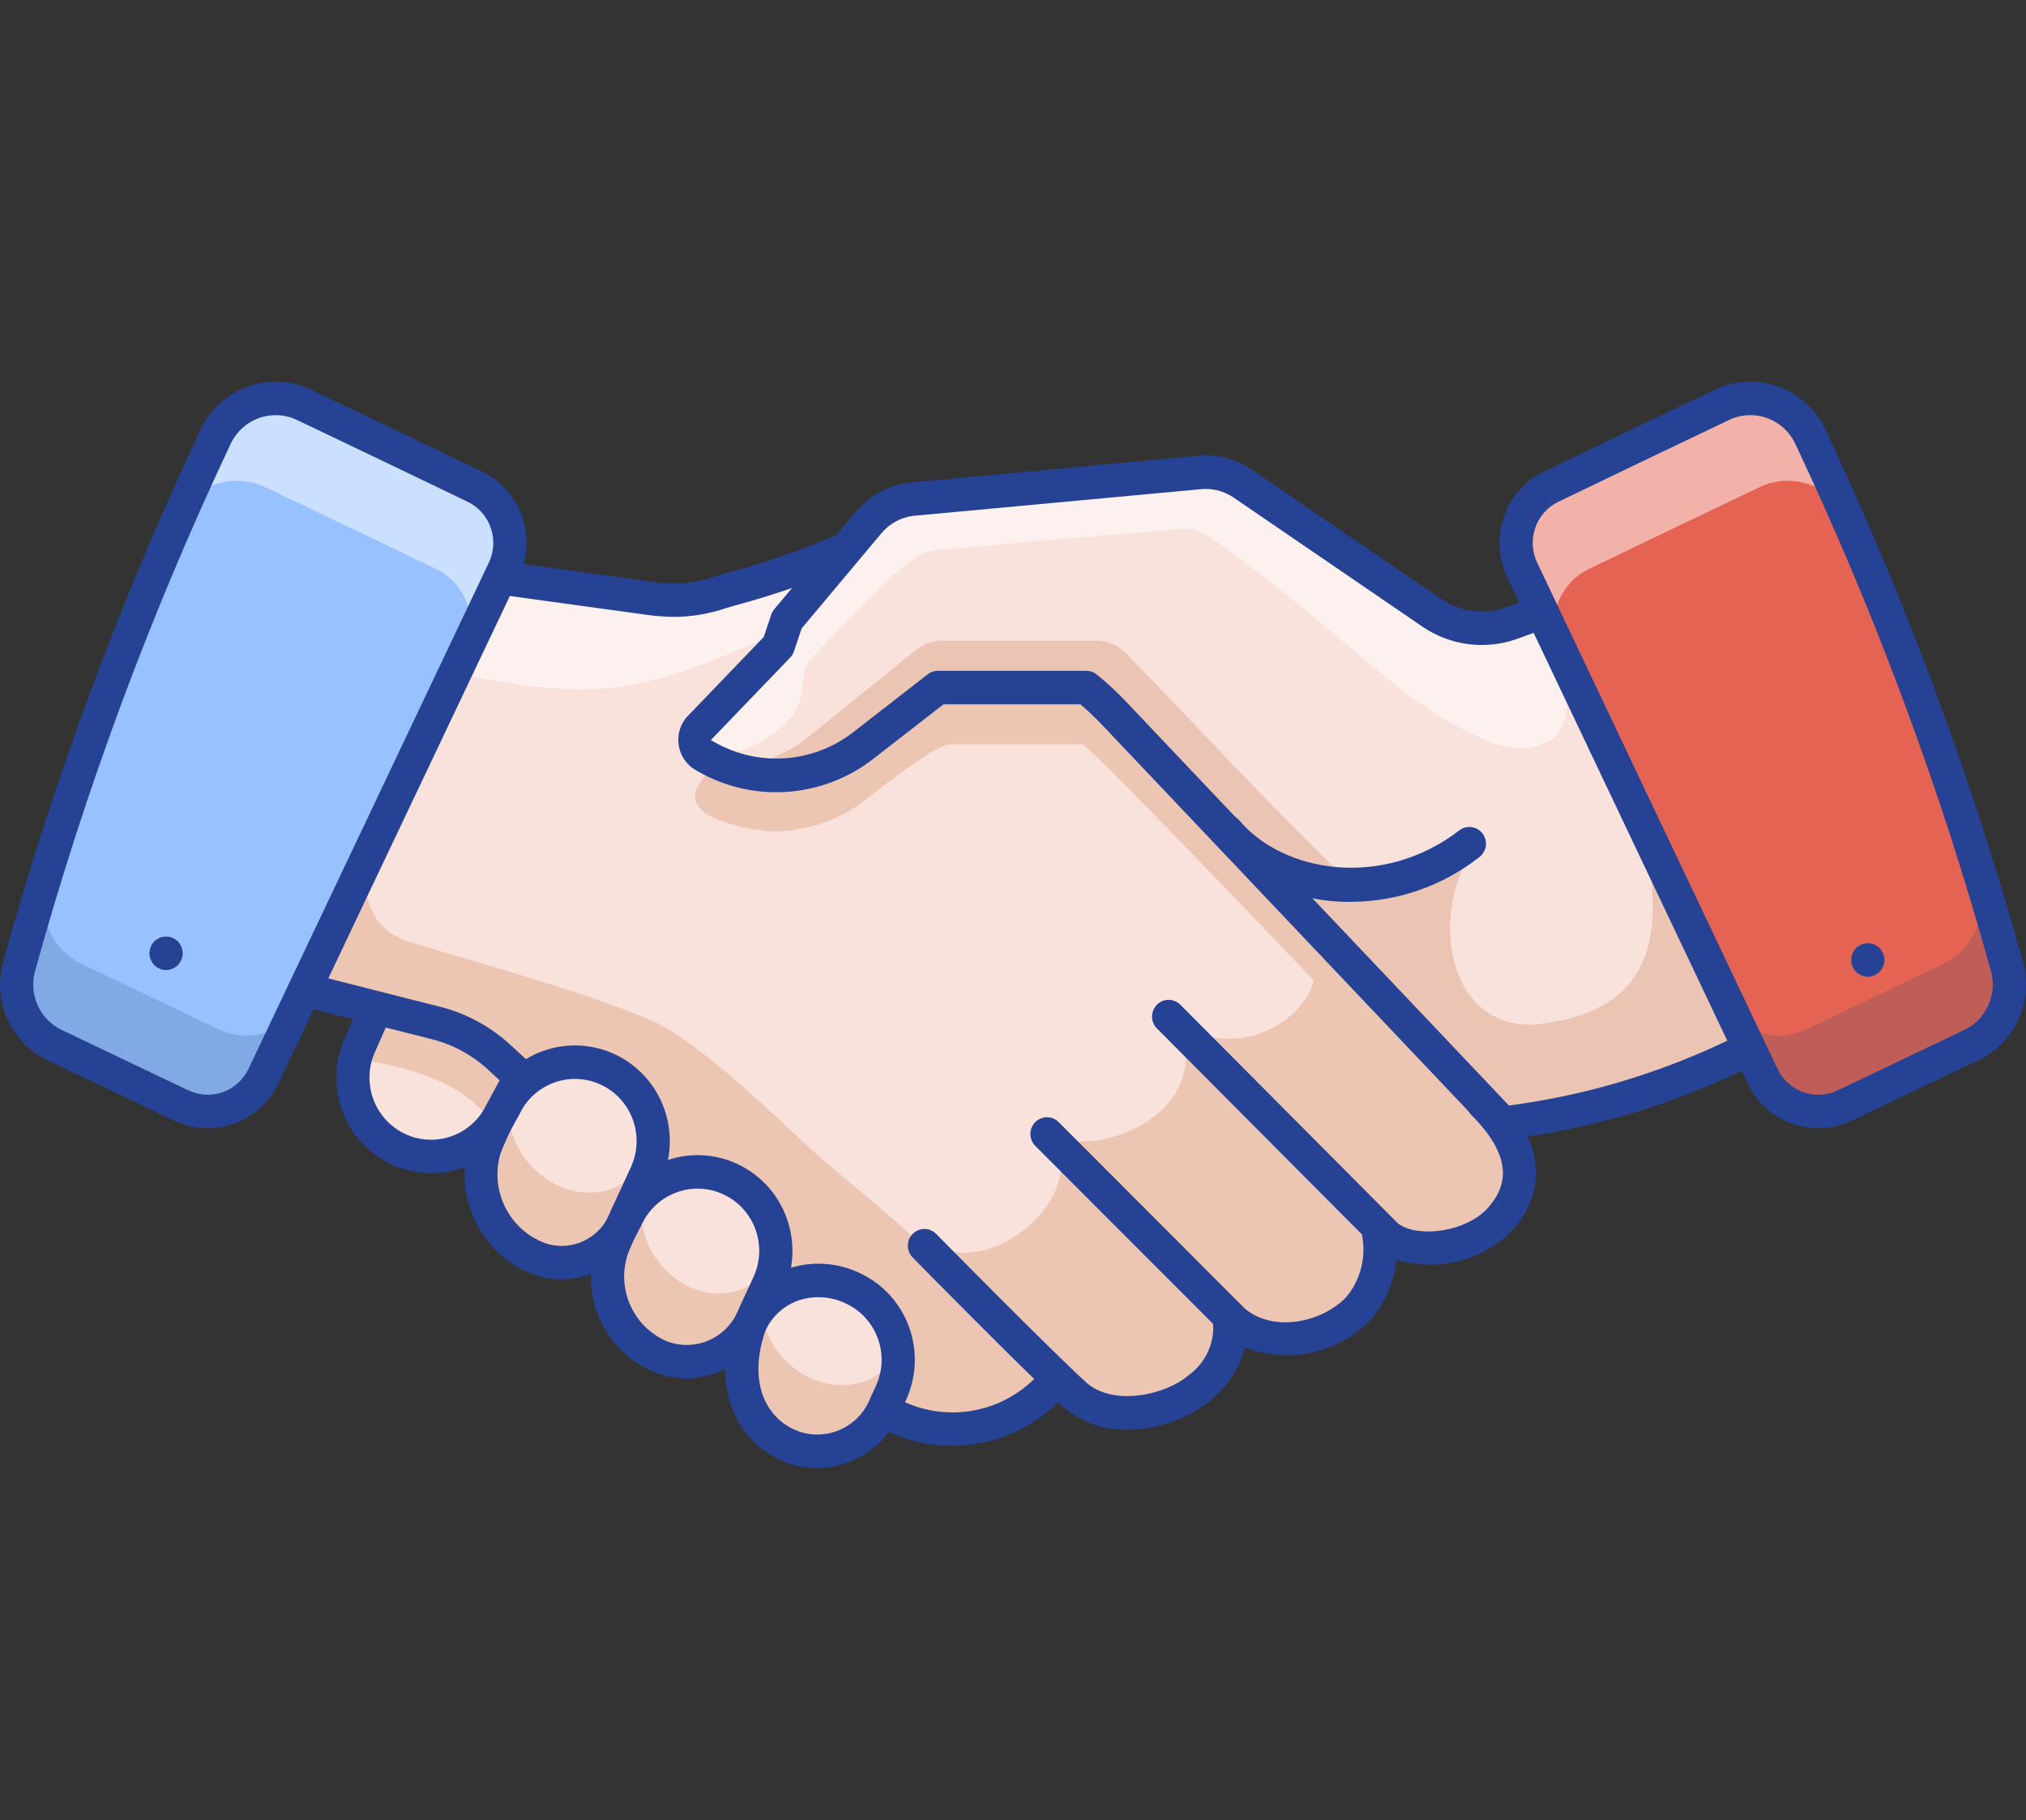 <?xml version="1.0" encoding="UTF-8"?>
<svg width="69px" height="62px" viewBox="0 0 69 62" version="1.1" xmlns="http://www.w3.org/2000/svg" xmlns:xlink="http://www.w3.org/1999/xlink">
    <rect x="0" y="0" width="69" height="62" fill="#333333" stroke="none"/>
    <title>icon/ guarantees_commmunity</title>
    <g id="Page-1" stroke="none" stroke-width="1" fill="none" fill-rule="evenodd">
        <g id="mark_lindsay_assest_board" transform="translate(-606, -1663)">
            <g id="icon/-guarantees_commmunity" transform="translate(606, 1663)">
                <path d="M24.569,19.871 C25.58,19.476 26.604,19.109 27.648,18.816 C28.057,18.701 28.721,18.172 29.015,18.613 C28.066,19.57 24.443,23.924 23.714,25.03 C22.944,26.197 25.867,26.401 26.576,26.42 C27.809,26.454 29.11,25.667 30.075,24.923 C30.631,24.494 31.083,24.033 31.665,23.639 C32.907,22.801 36.999,23.419 36.999,23.419 C40.883,27.309 50.864,37.783 51.355,38.636 C52.943,41.394 48.902,43.746 46.898,41.763 C47.29,43.196 46.576,44.702 45.223,45.292 C44.602,45.574 43.912,45.663 43.241,45.55 C42.861,45.48 42.275,44.946 41.966,44.948 C41.978,44.948 41.67,46.226 41.608,46.346 C41.233,47.02 40.634,47.54 39.917,47.813 C38.382,48.451 37.142,48.024 35.996,46.925 C35.087,48.069 33.7,48.719 32.247,48.682 C31.667,48.685 31.095,48.552 30.574,48.294 C30.058,47.936 30.098,48.022 30.335,47.47 C30.956,46.152 30.422,44.576 29.132,43.917 C27.842,43.259 26.266,43.758 25.581,45.042 C25.748,44.598 25.945,44.166 26.169,43.749 C26.58,42.842 26.471,41.783 25.886,40.98 C25.315,40.241 24.406,39.852 23.482,39.951 C22.559,40.05 21.751,40.623 21.346,41.466 C21.467,41.044 21.645,40.64 21.875,40.266 C22.231,39.598 22.323,38.818 22.131,38.085 C21.71,36.695 20.273,35.893 18.882,36.271 C18.583,36.353 17.993,36.807 17.8,36.743 C17.457,36.631 15.449,34.997 14.693,34.803 C13.924,34.605 9.733,33.594 9.388,33.406 C10.783,30.466 15.882,19.592 16.08,19.547 C16.851,19.613 17.619,19.719 18.379,19.865 C21.006,20.227 21.999,20.877 24.569,19.871 Z" id="Path" fill="#F9E2DC" fill-rule="nonzero"></path>
                <path d="M14.371,22.804 C14.593,22.754 17.18,23.251 17.671,23.319 C20.298,23.681 21.78,23.469 24.35,22.463 C25.36,22.068 27,21.322 27,21.322 C27,21.322 28.632,19.142 28.979,18.791 C28.686,18.35 28.01,19.068 27.601,19.183 C26.557,19.476 25.451,19.807 24.421,20.146 C22.689,20.716 21.006,20.227 18.379,19.865 C17.619,19.719 16.851,19.613 16.08,19.547 C15.882,19.593 14.202,22.843 14.371,22.804 Z" id="Path" fill="#FFFFFF" fill-rule="nonzero" opacity="0.5"></path>
                <path d="M17.6,36.901 L17.072,37.889 C16.76,38.529 16.209,39.017 15.54,39.246 C14.871,39.476 14.139,39.428 13.505,39.113 L13.505,39.113 C12.872,38.798 12.388,38.242 12.16,37.567 C11.933,36.893 11.98,36.154 12.292,35.515 L12.794,34.37 C14.973,34.692 16.786,35.344 17.6,36.901 Z" id="Path" fill="#F9E2DC"></path>
                <path d="M25.332,45.569 C25.38,45.435 25.44,45.305 25.511,45.181 C25.81,44.535 26.35,44.036 27.014,43.792 C27.678,43.548 28.411,43.58 29.051,43.881 L29.051,43.881 C29.692,44.183 30.187,44.728 30.429,45.398 C30.67,46.068 30.638,46.807 30.34,47.453 L30.161,47.841 C28.937,50.809 24.597,49.094 25.332,45.569 Z" id="Path" fill="#F9E2DC"></path>
                <path d="M20.837,42.563 L21.344,41.467 C21.643,40.821 22.183,40.321 22.847,40.078 C23.511,39.834 24.244,39.866 24.884,40.167 L24.884,40.167 C25.525,40.469 26.02,41.014 26.262,41.684 C26.503,42.354 26.471,43.093 26.173,43.739 L25.666,44.835 C24.131,47.887 20.168,46.016 20.837,42.563 Z" id="Path" fill="#F9E2DC"></path>
                <path d="M16.475,39.228 L17.168,37.73 C17.467,37.084 18.007,36.584 18.671,36.34 C19.335,36.096 20.068,36.129 20.708,36.43 L20.708,36.43 C21.349,36.731 21.844,37.277 22.086,37.946 C22.327,38.616 22.295,39.355 21.997,40.001 L21.304,41.499 C19.948,44.456 15.786,42.594 16.475,39.228 Z" id="Path" fill="#F9E2DC"></path>
                <g id="Group" opacity="0.3" transform="translate(12.04, 34.37)" fill="#CC7E54">
                    <path d="M0.754,0 L0.252,1.145 C0.114,1.432 0.029,1.743 0,2.061 L0.153,1.711 C2.183,2.011 3.885,2.607 4.768,3.946 C4.869,3.812 4.957,3.669 5.032,3.519 L5.56,2.531 C4.746,0.974 2.933,0.321 0.754,0 Z" id="Path"></path>
                    <path d="M13.872,10.204 C13.711,10.387 13.576,10.591 13.471,10.811 C13.4,10.935 13.34,11.064 13.292,11.199 C12.557,14.723 16.897,16.439 18.12,13.47 L18.3,13.082 C18.492,12.659 18.571,12.192 18.529,11.729 C17.26,13.772 14.171,12.726 13.872,10.204 Z" id="Path"></path>
                    <path d="M9.758,6.432 C9.574,6.629 9.421,6.853 9.304,7.097 L8.797,8.193 C8.128,11.646 12.091,13.517 13.626,10.464 L14.133,9.368 C14.233,9.144 14.301,8.906 14.336,8.663 C12.739,10.824 9.6,9.314 9.758,6.432 Z" id="Path"></path>
                    <path d="M10.148,4.776 C8.882,7.535 5.178,6.097 5.247,3.158 C5.208,3.226 5.161,3.287 5.128,3.359 L4.435,4.858 C3.746,8.223 7.908,10.086 9.264,7.129 L9.957,5.631 C10.094,5.33 10.174,5.006 10.194,4.676 L10.148,4.776 Z" id="Path"></path>
                </g>
                <g id="Group" opacity="0.3" transform="translate(9.378, 23.366)" fill="#CC7E54" fill-rule="nonzero">
                    <path d="M14.996,2.564 C14.753,2.884 14.554,3.155 14.435,3.336 C13.665,4.503 16.215,4.928 16.925,4.947 C18.123,4.958 19.288,4.545 20.216,3.78 C20.772,3.351 22.534,1.985 22.958,1.985 L27.482,1.985 C27.765,1.985 41.486,16.366 41.977,17.219 C42.029,17.309 42.074,17.399 42.114,17.488 C42.453,16.775 42.401,15.935 41.977,15.27 C41.486,14.417 31.847,4.213 27.977,0.309 C27.588,-0.083 22.576,-0.097 22.181,0.238 C21.645,0.693 20.772,1.402 20.216,1.831 C19.288,2.597 18.123,3.01 16.925,2.998 C16.262,2.964 15.61,2.817 14.996,2.564 L14.996,2.564 Z" id="Path"></path>
                    <path d="M20.957,24.104 C20.722,24.652 20.682,24.572 21.187,24.922 C21.189,24.583 21.131,24.246 21.014,23.929 C20.993,23.987 20.982,24.046 20.957,24.104 Z" id="Path"></path>
                    <path d="M16.791,20.383 C16.567,20.8 16.37,21.232 16.203,21.676 C16.398,21.321 16.672,21.015 17.003,20.784 C16.977,20.584 16.928,20.387 16.857,20.198 C16.835,20.26 16.817,20.322 16.791,20.383 Z" id="Path"></path>
                    <path d="M41.977,15.27 C41.486,14.417 34.794,7.615 35.103,8.152 C36.691,10.911 32.65,13.262 30.646,11.279 C32.229,14.379 28.177,16.138 26.439,15.307 C27.847,17.184 24.407,20.463 22.11,18.883 C21.217,19.92 18.294,19.881 17.025,19.037 C17.053,19.498 16.973,19.959 16.791,20.383 C16.567,20.8 16.37,21.232 16.203,21.676 C16.888,20.392 18.463,19.893 19.753,20.551 C21.043,21.21 21.578,22.786 20.957,24.104 C20.72,24.656 20.68,24.57 21.196,24.928 C21.717,25.186 22.289,25.319 22.869,25.316 C24.322,25.353 25.709,24.703 26.618,23.559 C27.763,24.658 29.004,25.085 30.539,24.447 C31.256,24.174 31.854,23.654 32.23,22.98 C32.292,22.86 32.599,21.582 32.588,21.582 C32.897,21.58 33.482,22.115 33.863,22.184 C34.534,22.297 35.224,22.208 35.845,21.926 C37.198,21.336 37.912,19.83 37.519,18.397 C39.524,20.38 43.565,18.028 41.977,15.27 Z" id="Path"></path>
                    <path d="M3.805,2.092 C3.204,4.48 2.073,7.974 4.582,8.723 C7.487,9.59 11.008,10.577 12.887,11.432 C14.544,12.186 17.268,14.894 18.329,15.853 C20.025,17.386 22.623,19.198 23.1,20.594 C24.037,23.335 20.803,21.034 21.086,21.129 C20.339,20.644 19.465,20.395 18.576,20.416 C17.975,20.407 17.373,20.431 16.774,20.487 C16.741,20.476 17.446,18.17 15.82,17.1 C14.814,16.499 13.591,16.394 12.498,16.815 C12.771,15.938 13.654,14.487 11.544,13.143 C10.201,12.288 8.611,13.179 8.507,13.461 C7.647,12.618 7.068,12.05 7.068,12.05 L0,9.959 L3.805,2.092 Z" id="Path"></path>
                </g>
                <path d="M38.388,48.697 C37.593,48.722 36.818,48.444 36.217,47.918 C34.896,46.706 31.237,42.988 31.082,42.83 C30.863,42.607 30.865,42.246 31.086,42.025 C31.307,41.803 31.664,41.804 31.884,42.027 C31.922,42.065 35.678,45.881 36.978,47.074 C37.899,47.92 39.718,47.515 40.495,46.828 C41.046,46.431 41.356,45.776 41.317,45.095 L35.26,39.03 C35.116,38.887 35.059,38.676 35.11,38.479 C35.162,38.281 35.314,38.127 35.51,38.074 C35.705,38.02 35.914,38.076 36.057,38.221 L42.393,44.567 C43.371,45.395 45.003,45.046 45.837,44.194 C46.34,43.602 46.542,42.806 46.381,42.042 L39.402,35.03 C39.18,34.807 39.18,34.446 39.4,34.223 C39.621,34 39.979,33.999 40.2,34.222 L47.591,41.651 C48.214,42.178 49.96,41.998 50.719,41.09 C51.207,40.505 51.675,39.546 50.111,37.976 C49.968,37.832 49.911,37.622 49.963,37.425 C50.015,37.229 50.167,37.074 50.362,37.021 C50.557,36.968 50.765,37.023 50.908,37.167 C53.068,39.336 52.259,41.016 51.584,41.825 C50.555,42.925 48.996,43.343 47.562,42.903 C47.481,43.681 47.159,44.413 46.642,44.995 C45.527,46.109 43.869,46.46 42.404,45.892 C42.213,46.598 41.805,47.226 41.24,47.686 C40.432,48.34 39.425,48.697 38.388,48.697 Z" id="Path" fill="#254294" fill-rule="nonzero"></path>
                <path d="M17.777,37.294 C17.636,37.294 17.5,37.241 17.396,37.145 L16.653,36.461 C16.106,35.948 15.44,35.582 14.715,35.398 L9.476,34.068 C9.279,34.019 9.123,33.868 9.067,33.671 C9.011,33.475 9.064,33.263 9.206,33.116 C9.347,32.97 9.555,32.911 9.752,32.962 L14.991,34.292 C15.899,34.522 16.734,34.98 17.42,35.623 L18.158,36.302 C18.331,36.46 18.389,36.71 18.304,36.929 C18.22,37.149 18.01,37.294 17.777,37.294 L17.777,37.294 Z" id="Path" fill="#254294" fill-rule="nonzero"></path>
                <path d="M32.396,49.242 C31.526,49.247 30.671,49.017 29.919,48.576 C29.745,48.473 29.638,48.284 29.639,48.08 C29.641,47.876 29.75,47.689 29.925,47.588 C30.1,47.487 30.316,47.488 30.49,47.591 C32.012,48.455 33.913,48.218 35.181,47.007 C35.322,46.86 35.53,46.799 35.727,46.849 C35.924,46.899 36.079,47.052 36.133,47.249 C36.188,47.447 36.133,47.658 35.99,47.804 C35.024,48.738 33.734,49.254 32.396,49.242 L32.396,49.242 Z" id="Path" fill="#254294" fill-rule="nonzero"></path>
                <path d="M22.981,21.01 C22.648,21.008 22.316,20.983 21.986,20.936 L15.952,20.105 C15.752,20.078 15.581,19.945 15.504,19.756 C15.428,19.567 15.457,19.352 15.581,19.191 C15.704,19.029 15.904,18.947 16.105,18.975 L22.139,19.806 C22.894,19.941 23.672,19.877 24.396,19.621 L24.729,19.525 C26.178,19.132 27.594,18.629 28.966,18.019 C29.252,17.893 29.585,18.025 29.71,18.314 C29.835,18.603 29.704,18.939 29.417,19.065 C27.997,19.697 26.53,20.218 25.03,20.624 L24.714,20.716 C24.155,20.906 23.57,21.005 22.981,21.01 Z" id="Path" fill="#254294" fill-rule="nonzero"></path>
                <path d="M27.836,50 C27.493,50 27.153,49.943 26.83,49.83 C25.443,49.342 24.289,47.812 24.838,45.494 L24.838,45.493 C24.889,45.288 24.95,45.085 25.023,44.887 C25.373,44.092 26.038,43.481 26.856,43.205 C27.658,42.941 28.529,42.998 29.29,43.365 C30.068,43.729 30.669,44.391 30.962,45.203 C31.255,46.016 31.215,46.913 30.852,47.696 L30.692,48.041 C30.22,49.216 29.093,49.989 27.836,50 L27.836,50 Z M25.938,45.759 C25.527,47.496 26.362,48.457 27.202,48.753 C28.192,49.099 29.276,48.588 29.648,47.599 L29.829,47.209 C30.064,46.701 30.089,46.119 29.898,45.591 C29.708,45.064 29.317,44.635 28.812,44.399 C28.313,44.156 27.741,44.116 27.214,44.287 C26.704,44.458 26.289,44.835 26.065,45.328 L26.065,45.327 C26.067,45.327 25.991,45.536 25.938,45.759 L25.938,45.759 Z" id="Shape" fill="#254294" fill-rule="nonzero"></path>
                <path d="M23.39,46.949 C23.024,46.948 22.66,46.882 22.316,46.752 C20.617,46.073 19.73,44.18 20.289,42.424 L20.289,42.423 C20.439,41.998 20.626,41.587 20.848,41.194 C21.616,39.579 23.534,38.892 25.139,39.658 C26.745,40.425 27.436,42.356 26.685,43.98 L26.179,45.076 C25.694,46.198 24.604,46.93 23.39,46.949 Z M21.385,42.703 C20.982,43.894 21.562,45.197 22.713,45.684 C23.692,46.06 24.789,45.564 25.162,44.577 L25.66,43.498 C26.15,42.438 25.696,41.179 24.645,40.684 C23.595,40.19 22.346,40.649 21.856,41.708 C21.676,42.028 21.519,42.361 21.385,42.703 L21.385,42.703 Z" id="Shape" fill="#254294" fill-rule="nonzero"></path>
                <path d="M19.139,43.573 C18.827,43.573 18.517,43.523 18.219,43.427 C16.472,42.798 15.479,40.938 15.92,39.12 L15.92,39.12 C16.109,38.536 16.362,37.975 16.677,37.448 C17.037,36.681 17.685,36.089 18.478,35.804 C19.705,35.354 21.081,35.693 21.963,36.665 C22.845,37.636 23.061,39.048 22.509,40.242 L21.817,41.74 C21.376,42.843 20.318,43.567 19.139,43.573 L19.139,43.573 Z M17.031,39.335 C16.689,40.588 17.357,41.895 18.566,42.341 C19.476,42.653 20.466,42.172 20.791,41.26 L21.484,39.76 C21.974,38.701 21.519,37.441 20.469,36.947 C19.419,36.453 18.17,36.911 17.68,37.971 C17.423,38.405 17.206,38.861 17.031,39.335 L17.031,39.335 Z" id="Shape" fill="#254294" fill-rule="nonzero"></path>
                <path d="M14.679,39.96 C13.564,39.959 12.529,39.377 11.94,38.422 C11.351,37.467 11.293,36.272 11.785,35.263 L12.277,34.14 C12.359,33.953 12.533,33.825 12.734,33.804 C12.935,33.782 13.132,33.87 13.251,34.034 C13.37,34.199 13.393,34.415 13.311,34.601 L12.809,35.746 C12.469,36.423 12.514,37.233 12.928,37.867 C13.342,38.501 14.061,38.864 14.813,38.816 C15.564,38.769 16.233,38.319 16.565,37.637 L17.103,36.631 C17.199,36.451 17.382,36.337 17.584,36.331 C17.786,36.326 17.975,36.429 18.081,36.602 C18.187,36.776 18.194,36.993 18.098,37.172 L17.57,38.16 C17.024,39.266 15.904,39.964 14.679,39.96 L14.679,39.96 Z" id="Path" fill="#254294" fill-rule="nonzero"></path>
                <path d="M52.48,20.788 C54.546,25.141 56.649,29.351 58.715,33.704 C59.011,34.327 59.217,35.067 59.512,35.689 C57.617,36.604 55.637,37.326 53.6,37.843 C52.975,37.97 51.638,38.408 51.091,38.106 C50.902,37.955 50.734,37.778 50.592,37.581 C49.646,36.584 48.699,35.586 47.753,34.588 L38.766,25.113 C38.514,24.847 37.471,23.828 37.213,23.568 C36.966,23.319 32.019,23.283 31.736,23.533 C30.865,24.302 29.237,25.63 28.135,26.043 C27.311,26.351 26.419,26.429 25.555,26.269 C24.868,26.141 23.243,25.737 23.807,24.752 C24.185,24.205 24.604,23.688 25.061,23.206 L27.339,20.399 C27.756,19.885 29.039,18.434 29.474,17.936 C30.792,16.424 34.496,16.805 36.471,16.51 C38.02,16.278 39.44,16.189 40.712,16.117 C42.057,16.042 43.756,17.39 44.85,18.139 L48.006,20.298 C49.021,20.992 50.183,22.142 52.48,20.788 Z" id="Path" fill="#F9E2DC" fill-rule="nonzero"></path>
                <path d="M55.307,26.242 C57.38,32.136 56.044,34.413 52.515,34.869 C49.299,35.285 48.522,31.055 50.359,28.666 C49.193,29.522 48.239,29.878 46.082,30.166 C43.279,27.482 40.231,24.171 38.328,22.233 C38.068,21.969 37.715,21.82 37.347,21.821 L32.078,21.821 C31.766,21.821 31.462,21.927 31.218,22.123 C30.393,22.786 28.428,24.366 27.531,25.101 C26.4,26.028 24.868,26.141 25.555,26.269 C26.419,26.429 27.311,26.351 28.135,26.043 C29.237,25.63 30.097,24.756 31.033,24.069 C32.35,23.102 36.648,22.926 38.009,24.314 C38.265,24.575 50.929,37.962 51.091,38.106 C51.622,38.579 57.848,36.715 59.512,35.689 C59.217,35.067 55.307,26.242 55.307,26.242 Z" id="Path" fill="#CC7E54" fill-rule="nonzero" opacity="0.3"></path>
                <path d="M24.173,25.743 C25.243,25.709 26.25,25.226 26.953,24.412 C27.566,23.675 27.142,22.974 27.589,22.487 C30.428,19.397 31.276,18.827 31.736,18.755 C32.195,18.684 39.829,18.056 40.465,18.007 C41.383,17.936 47.011,23.027 48.062,23.747 C49.078,24.441 51.339,26.012 52.586,25.315 C53.646,24.959 53.674,22.951 52.48,20.788 C50.147,22.107 49.021,20.992 48.006,20.297 C46.954,19.578 45.902,18.859 44.85,18.139 C43.805,17.339 42.64,16.713 41.398,16.284 C39.813,15.868 38.159,15.784 36.541,16.039 C34.566,16.335 29.912,17.347 28.594,18.858 C28.159,19.356 27.756,19.885 27.339,20.399 C26.58,21.335 25.82,22.27 25.061,23.206 C24.604,23.688 24.185,24.205 23.807,24.752 C23.444,25.386 23.556,25.509 24.173,25.743 Z" id="Path" fill="#FFFFFF" fill-rule="nonzero" opacity="0.5"></path>
                <path d="M51.172,38.819 C51.018,38.819 50.87,38.756 50.764,38.643 C50.764,38.643 40.704,28.036 37.605,24.763 C37.349,24.491 37.08,24.233 36.797,23.989 L32.132,23.989 L29.752,25.839 C27.998,27.21 25.592,27.363 23.681,26.223 C23.385,26.047 23.179,25.75 23.119,25.408 C23.058,25.066 23.149,24.715 23.367,24.447 L26.011,21.695 L26.266,20.936 C26.288,20.868 26.323,20.805 26.369,20.75 L29.153,17.428 C29.619,16.869 30.281,16.513 31,16.434 L40.759,15.529 C41.425,15.456 42.094,15.624 42.647,16.003 L49.073,20.396 C49.704,20.83 50.499,20.945 51.226,20.708 L52.056,20.408 C52.247,20.338 52.459,20.377 52.613,20.509 C52.768,20.641 52.84,20.846 52.804,21.047 C52.768,21.247 52.628,21.413 52.437,21.482 L51.589,21.788 C50.527,22.139 49.363,21.974 48.439,21.34 L42.013,16.947 C41.679,16.719 41.275,16.618 40.874,16.664 L31.114,17.569 C30.686,17.618 30.294,17.831 30.017,18.164 L27.302,21.404 L27.041,22.183 C27.014,22.263 26.97,22.336 26.912,22.397 L24.21,25.205 C25.727,26.137 27.656,26.03 29.062,24.936 L31.595,22.967 C31.693,22.89 31.815,22.848 31.94,22.848 L36.999,22.848 C37.124,22.848 37.245,22.89 37.344,22.967 C37.727,23.277 38.087,23.614 38.423,23.975 C41.269,26.982 49.991,36.178 51.39,37.654 C54.091,37.3 56.715,36.499 59.158,35.284 C59.339,35.194 59.554,35.209 59.722,35.323 C59.89,35.437 59.984,35.632 59.97,35.835 C59.957,36.039 59.836,36.219 59.655,36.309 C57.007,37.625 54.155,38.474 51.223,38.817 C51.206,38.818 51.189,38.819 51.172,38.819 Z" id="Path" fill="#254294" fill-rule="nonzero"></path>
                <path d="M46.028,30.716 C44.248,30.749 42.54,30.007 41.341,28.679 C41.139,28.44 41.168,28.079 41.405,27.875 C41.643,27.671 42,27.7 42.203,27.94 C43.712,29.728 47.086,30.292 49.699,28.284 C49.859,28.159 50.073,28.131 50.26,28.21 C50.447,28.288 50.578,28.462 50.604,28.664 C50.629,28.867 50.546,29.068 50.384,29.191 C49.139,30.171 47.607,30.707 46.028,30.716 Z" id="Path" fill="#254294" fill-rule="nonzero"></path>
                <path d="M62.835,37.65 L67.137,35.598 C68.133,35.122 68.645,33.992 68.35,32.92 C66.635,26.716 64.392,20.672 61.647,14.857 C61.109,13.73 59.769,13.252 58.648,13.787 C57.023,14.562 54.7,15.672 52.83,16.575 C52.326,16.819 51.939,17.254 51.753,17.785 C51.568,18.317 51.599,18.901 51.84,19.409 L60.026,36.651 C60.267,37.159 60.699,37.55 61.225,37.737 C61.752,37.925 62.331,37.893 62.835,37.65 L62.835,37.65 Z" id="Path" fill="#E56353"></path>
                <path d="M6.165,37.65 L1.863,35.598 C0.867,35.122 0.355,33.992 0.65,32.92 C2.365,26.716 4.608,20.673 7.353,14.857 C7.891,13.73 9.231,13.252 10.352,13.787 C11.977,14.562 14.299,15.672 16.17,16.575 C16.674,16.819 17.061,17.254 17.247,17.785 C17.432,18.317 17.401,18.901 17.159,19.409 L8.974,36.651 C8.733,37.159 8.301,37.55 7.774,37.737 C7.248,37.925 6.669,37.893 6.165,37.65 Z" id="Path" fill="#97C1FF"></path>
                <path d="M7.399,35.036 L2.848,32.864 C1.811,32.393 1.252,31.245 1.517,30.129 C1.558,29.973 0.978,31.725 0.65,32.92 C0.355,33.992 0.867,35.122 1.863,35.598 L6.165,37.65 C6.669,37.893 7.248,37.925 7.774,37.737 C8.301,37.55 8.733,37.159 8.974,36.651 L10.092,34.459 C9.439,35.264 8.32,35.503 7.399,35.036 L7.399,35.036 Z" id="Path" fill="#2C4B75" opacity="0.2"></path>
                <path d="M16.17,16.575 C14.299,15.672 11.977,14.562 10.352,13.787 C9.231,13.252 7.891,13.73 7.353,14.857 C7.023,15.55 6.622,16.418 6.178,17.423 C6.787,16.461 8.009,16.106 9.032,16.592 C10.657,17.366 12.98,18.476 14.851,19.38 C15.859,19.869 16.311,21.07 15.877,22.11 L17.159,19.409 C17.401,18.901 17.432,18.317 17.246,17.785 C17.061,17.254 16.674,16.819 16.17,16.575 Z" id="Path" fill="#FFFFFF" opacity="0.5"></path>
                <path d="M61.564,35.036 L66.115,32.864 C67.152,32.393 67.711,31.245 67.446,30.129 C67.404,29.973 67.985,31.725 68.313,32.92 C68.608,33.992 68.096,35.122 67.1,35.598 L62.798,37.65 C62.294,37.893 61.715,37.925 61.188,37.737 C60.662,37.55 60.23,37.159 59.989,36.651 L58.871,34.459 C59.524,35.264 60.643,35.503 61.564,35.036 Z" id="Path" fill="#2C4B75" opacity="0.2"></path>
                <path d="M52.793,16.575 C54.663,15.672 56.986,14.562 58.611,13.787 C59.732,13.252 61.072,13.73 61.61,14.857 C61.94,15.55 62.341,16.418 62.785,17.423 C62.176,16.461 60.954,16.106 59.93,16.592 C58.306,17.366 55.983,18.476 54.112,19.38 C53.104,19.869 52.652,21.07 53.086,22.11 L51.803,19.409 C51.562,18.901 51.531,18.317 51.716,17.785 C51.902,17.254 52.289,16.819 52.793,16.575 Z" id="Path" fill="#FFFFFF" opacity="0.5"></path>
                <path d="M61.93,38.428 C60.9,38.429 59.962,37.834 59.516,36.898 L51.33,19.655 C51.024,19.011 50.984,18.27 51.22,17.595 C51.455,16.921 51.947,16.369 52.586,16.061 C54.457,15.156 56.781,14.047 58.407,13.272 C59.809,12.607 61.48,13.204 62.157,14.61 C64.917,20.456 67.171,26.531 68.895,32.768 C69.266,34.107 68.625,35.521 67.378,36.114 L63.078,38.165 C62.72,38.338 62.327,38.428 61.93,38.428 Z M59.609,14.14 C59.361,14.14 59.115,14.196 58.89,14.303 C57.265,15.077 54.944,16.186 53.074,17.09 C52.705,17.268 52.422,17.586 52.287,17.975 C52.151,18.363 52.174,18.791 52.351,19.162 L60.536,36.405 C60.904,37.179 61.823,37.506 62.591,37.135 L62.593,37.134 L66.895,35.082 C67.644,34.726 68.029,33.877 67.805,33.072 C66.099,26.901 63.868,20.889 61.137,15.105 C60.854,14.514 60.26,14.139 59.609,14.14 L59.609,14.14 Z" id="Shape" fill="#254294" fill-rule="nonzero"></path>
                <path d="M63.612,33.269 C63.3,33.267 63.048,33.013 63.046,32.699 C63.048,32.622 63.063,32.547 63.091,32.476 C63.119,32.408 63.159,32.346 63.21,32.294 C63.373,32.133 63.614,32.083 63.826,32.168 C63.895,32.199 63.958,32.242 64.013,32.294 C64.116,32.403 64.175,32.548 64.177,32.699 C64.175,33.013 63.923,33.267 63.612,33.269 L63.612,33.269 Z" id="Path" fill="#254294" fill-rule="nonzero"></path>
                <path d="M7.07,38.428 C6.672,38.428 6.28,38.338 5.921,38.165 L1.621,36.114 C0.374,35.521 -0.266,34.107 0.105,32.768 C1.828,26.531 4.083,20.456 6.843,14.61 C7.519,13.203 9.191,12.607 10.594,13.272 C12.219,14.047 14.543,15.157 16.414,16.061 C17.053,16.369 17.545,16.921 17.78,17.595 C18.016,18.27 17.976,19.011 17.67,19.655 L9.484,36.898 C9.038,37.834 8.099,38.429 7.07,38.428 L7.07,38.428 Z M9.391,14.14 C8.74,14.139 8.146,14.514 7.862,15.105 C5.131,20.889 2.9,26.901 1.195,33.072 C0.971,33.877 1.356,34.726 2.105,35.082 L6.407,37.134 L6.409,37.135 C7.176,37.506 8.096,37.179 8.464,36.405 L16.649,19.162 C16.826,18.791 16.849,18.363 16.713,17.975 C16.578,17.586 16.295,17.268 15.926,17.09 C14.056,16.186 11.734,15.077 10.111,14.303 C9.886,14.196 9.64,14.14 9.391,14.14 Z" id="Shape" fill="#254294" fill-rule="nonzero"></path>
                <path d="M5.656,33.041 C5.618,33.04 5.58,33.036 5.543,33.03 C5.507,33.023 5.473,33.012 5.441,32.995 C5.406,32.98 5.372,32.963 5.339,32.944 C5.309,32.921 5.281,32.896 5.254,32.87 C5.203,32.817 5.163,32.755 5.136,32.687 C5.104,32.62 5.088,32.545 5.09,32.471 C5.091,32.319 5.15,32.174 5.254,32.066 C5.28,32.039 5.308,32.016 5.339,31.997 C5.372,31.976 5.406,31.957 5.441,31.94 C5.474,31.928 5.508,31.918 5.543,31.912 C5.652,31.889 5.766,31.899 5.871,31.94 C5.939,31.971 6.002,32.014 6.057,32.066 C6.162,32.174 6.221,32.319 6.221,32.471 C6.22,32.545 6.205,32.619 6.176,32.687 C6.149,32.755 6.108,32.817 6.057,32.87 C5.95,32.977 5.806,33.038 5.656,33.041 L5.656,33.041 Z" id="Path" fill="#254294" fill-rule="nonzero"></path>
            </g>
        </g>
    </g>
</svg>